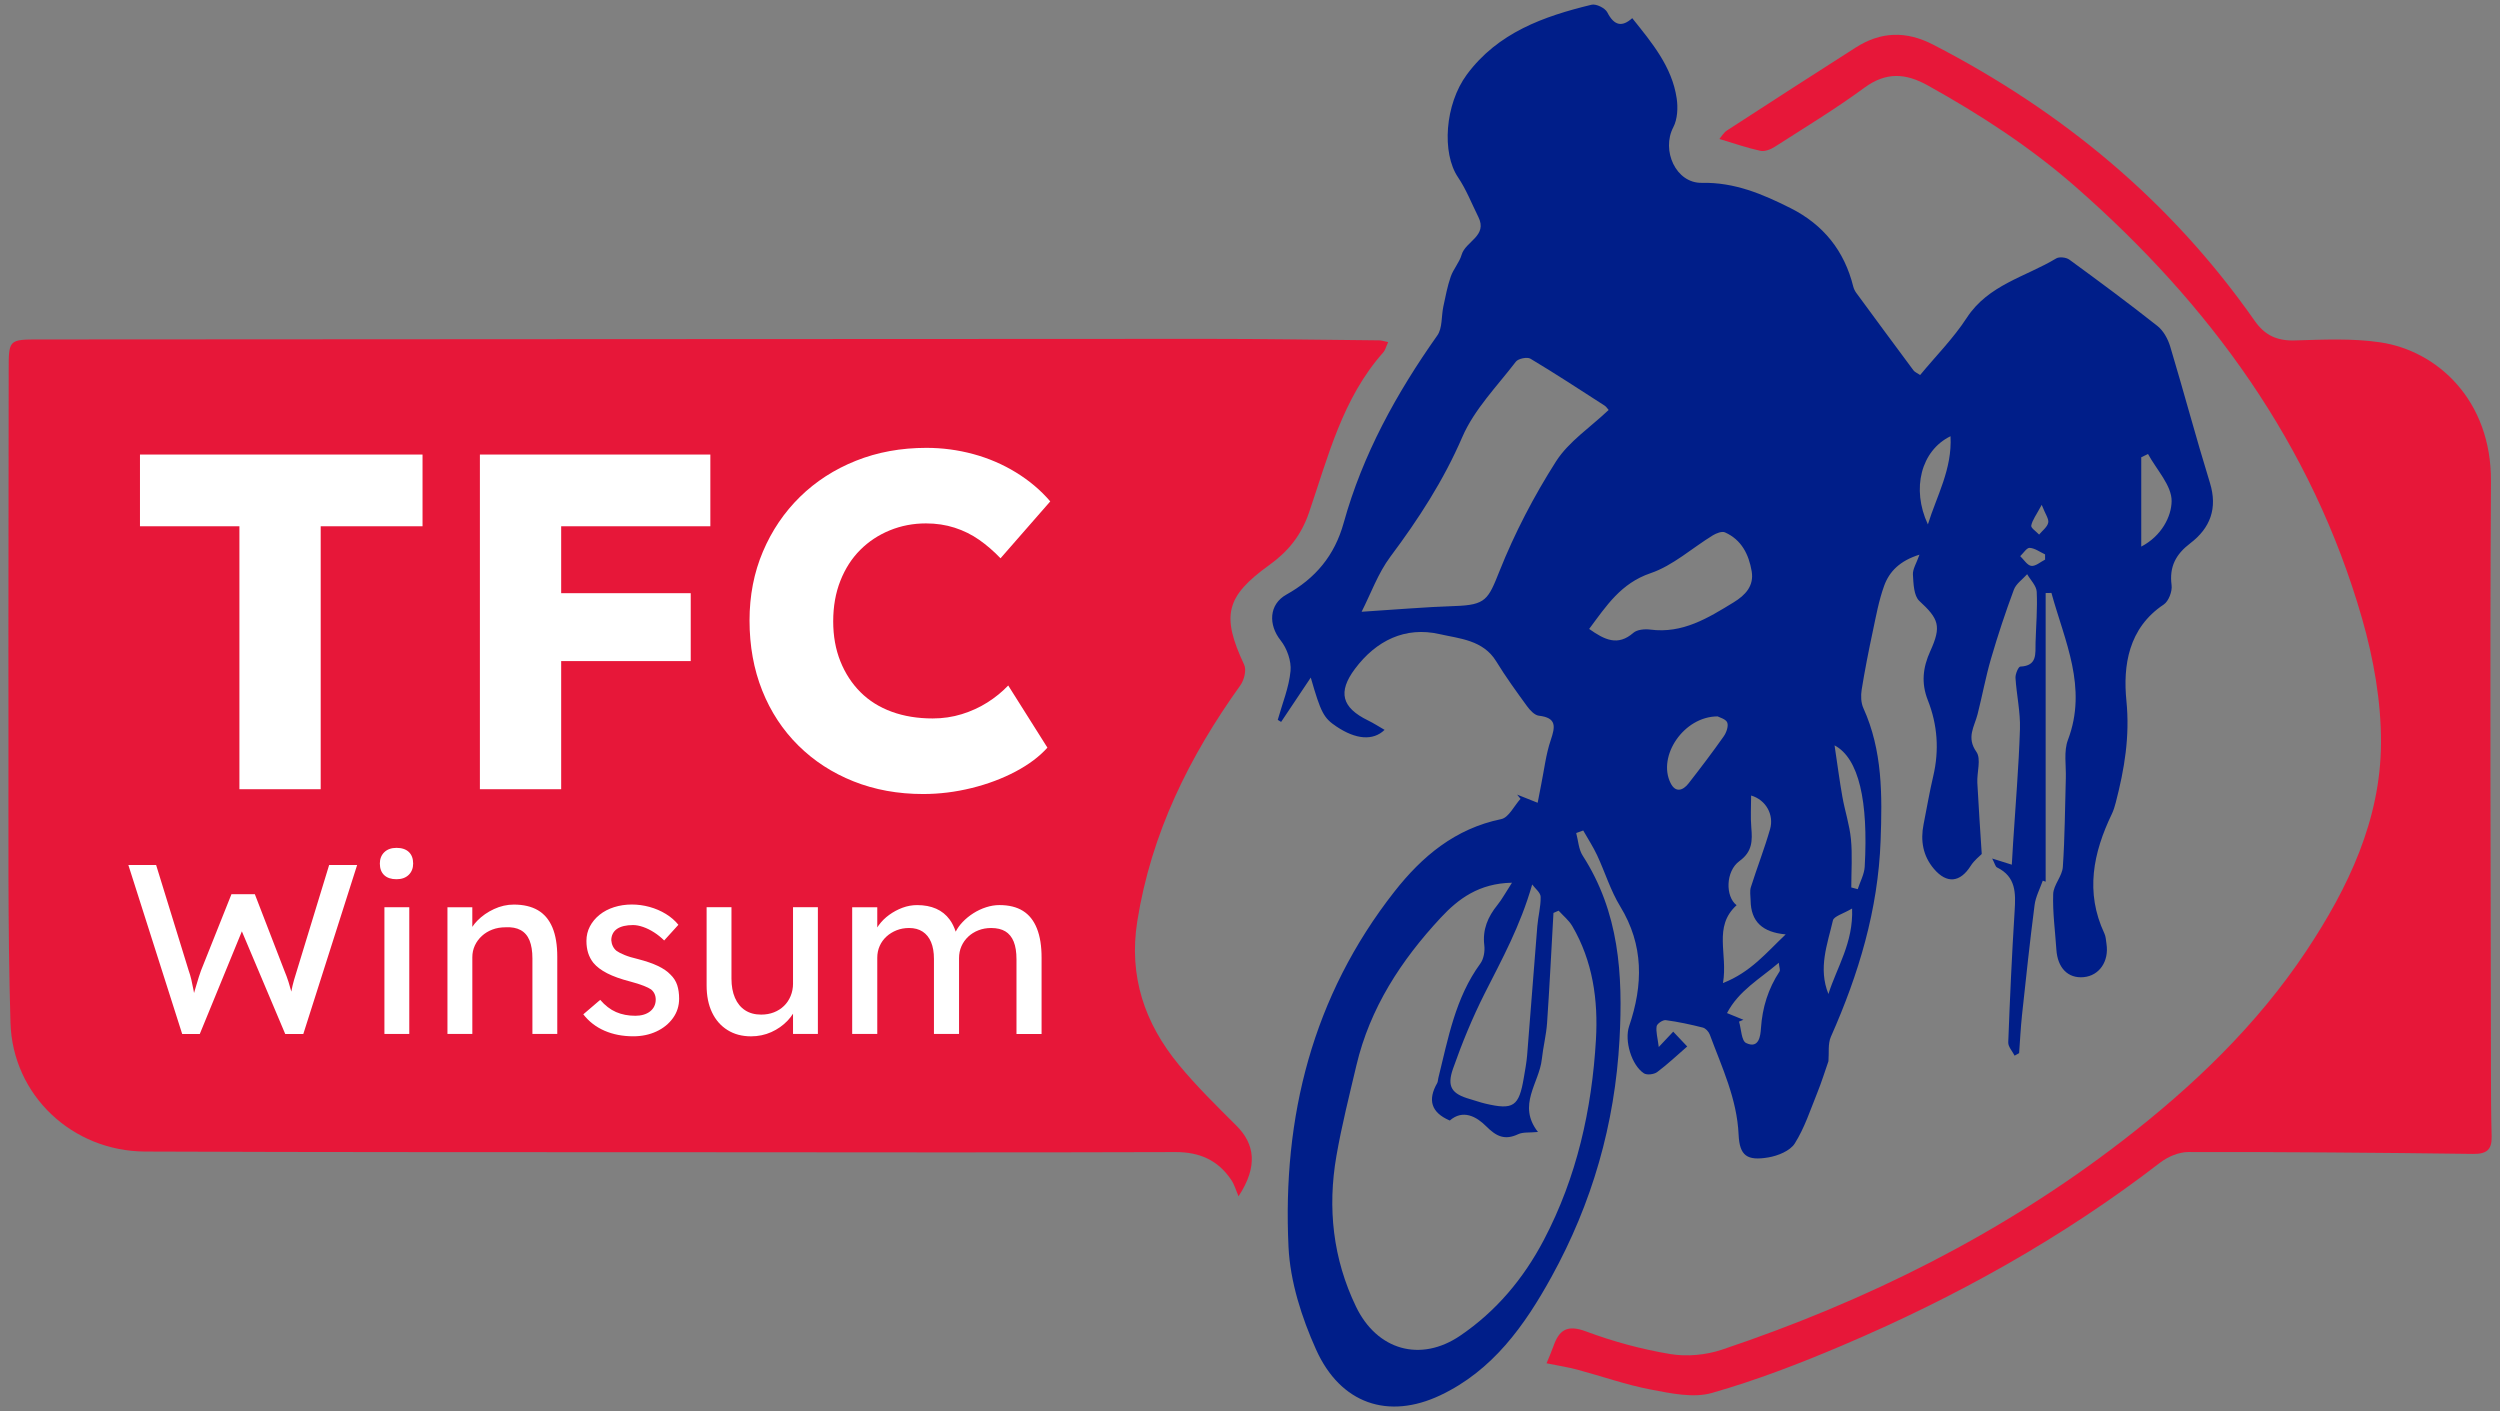 <?xml version="1.0" encoding="utf-8"?>
<!-- Generator: Adobe Illustrator 27.8.1, SVG Export Plug-In . SVG Version: 6.00 Build 0)  -->
<svg version="1.1" id="Layer_1" xmlns="http://www.w3.org/2000/svg" xmlns:xlink="http://www.w3.org/1999/xlink" x="0px" y="0px"
	 viewBox="0 0 1169.74 660.21" style="enable-background:new 0 0 1169.74 660.21;" xml:space="preserve">
<rect x="0" y="0" width="1169.74" height="660.21" fill="#808080" stroke="none"/>
<style type="text/css">
	.st0{fill:#E71739;}
	.st1{fill:#FFFFFF;}
	.st2{fill:#001E89;}
</style>
<g>
	<path class="st0" d="M649.52,160.06c-1.06,2.29-1.37,3.78-2.25,4.77c-19.17,21.51-25.84,48.88-34.8,75.03
		c-3.64,10.62-9.72,18.14-18.49,24.45c-20.58,14.79-22.57,23.79-11.83,46.74c1.15,2.45-0.02,7.13-1.78,9.59
		c-23.97,33.41-41.73,69.35-48.24,110.41c-4.07,25.66,3.41,47.72,19.45,67.17c8.28,10.05,17.67,19.23,26.91,28.45
		c8.6,8.57,10.25,18.99,1.02,33.07c-1.12-2.57-1.87-5.38-3.41-7.67c-6.19-9.21-14.78-13.06-26.11-13.02
		c-73.18,0.24-146.35,0.12-219.53,0.07c-78.87-0.05-183.69,0.03-262.56-0.32c-33.99-0.15-62-26.24-63-60.31
		c-1.33-45.65-0.87-91.36-0.94-137.04c-0.09-55.91,0.09-111.82,0.1-167.72c0-15.03-0.08-14.9,14.76-14.9
		c173.13-0.08,372.21-0.24,545.34-0.28c27.05-0.01,54.1,0.43,81.14,0.7C646.34,159.24,647.39,159.63,649.52,160.06z"/>
	<path class="st0" d="M723.62,637.88c1.38-3.39,2.42-5.66,3.23-8c2.67-7.68,6.49-10.18,15.25-6.91
		c12.71,4.75,26.04,8.36,39.42,10.59c7.75,1.29,16.64,0.47,24.13-2.04c67.58-22.67,130.78-54.08,187.33-97.68
		c32.99-25.44,63.04-54.12,86.23-89.05c19.56-29.45,34.69-61.23,34.85-97.12c0.09-19.49-3.48-39.59-8.9-58.42
		c-23.37-81.25-71.11-146.8-134.26-202.07c-21.1-18.46-44.36-33.55-68.77-47.14c-10.43-5.81-19.57-6.51-29.81,1.02
		c-13.48,9.91-27.86,18.61-41.96,27.66c-1.89,1.21-4.67,2.29-6.69,1.85c-6.23-1.36-12.28-3.48-19.17-5.54
		c0.92-1.06,1.97-2.97,3.58-4.01c20-13,40.06-25.92,60.17-38.76c11.77-7.51,23.58-7.92,36.28-1.36
		c60.45,31.2,111.35,73.36,150.41,129.19c4.73,6.76,10.4,9.44,18.69,9.2c13.34-0.38,26.92-1.06,40.03,0.88
		c26.87,3.97,52.08,27.19,51.85,65.05c-0.56,91.67-0.09,183.35-0.01,275.03c0.01,10.5,0.05,21,0.32,31.5
		c0.16,6.22-2.3,8.25-8.71,8.16c-44.41-0.59-88.82-0.93-133.23-0.88c-4.43,0-9.59,2.2-13.18,4.97
		c-45.76,35.27-95.85,63.08-148.9,85.62c-19.84,8.43-40.1,16.23-60.79,22.13c-8.67,2.48-19.15,0.22-28.49-1.56
		c-11.68-2.22-23-6.25-34.52-9.34C733.71,639.7,729.29,639.03,723.62,637.88z"/>
	<g>
		<path class="st1" d="M139,453.85c-0.6,1.96-1.07,3.5-1.41,4.63c-0.34,1.13-0.58,2.05-0.73,2.77c-0.15,0.72-0.3,1.45-0.45,2.2
			c-0.03,0.16-0.07,0.34-0.1,0.52c-0.4-1.51-0.83-3.02-1.31-4.52c-0.57-1.77-1.22-3.56-1.98-5.36l-13.78-35.69h-10.95l-14.23,35.69
			c-0.3,0.83-0.64,1.82-1.02,2.99c-0.38,1.17-0.89,2.84-1.52,5.03c-0.21,0.73-0.46,1.58-0.73,2.51c-0.08-0.42-0.15-0.83-0.23-1.27
			c-0.3-1.65-0.64-3.29-1.02-4.91c-0.38-1.62-0.79-3.03-1.24-4.24l-15.25-49.46H60.06l25.18,79.05h8.24l19.69-48.02l20.28,48.02
			h8.47l25.18-79.05h-13.1L139,453.85z"/>
		<path class="st1" d="M185.52,396.71c-2.41,0-4.31,0.68-5.7,2.03c-1.39,1.35-2.09,3.12-2.09,5.31c0,2.33,0.68,4.14,2.03,5.42
			c1.35,1.28,3.27,1.92,5.76,1.92c2.41,0,4.31-0.68,5.7-2.03c1.39-1.36,2.09-3.12,2.09-5.31c0-2.33-0.68-4.14-2.03-5.42
			C189.92,397.35,188,396.71,185.52,396.71z"/>
		<rect x="179.87" y="424.49" class="st1" width="11.63" height="59.29"/>
		<path class="st1" d="M251.7,425.9c-3.01-1.77-6.78-2.65-11.29-2.65c-3.16,0-6.25,0.7-9.26,2.09c-3.01,1.39-5.61,3.2-7.79,5.42
			c-0.92,0.94-1.71,1.91-2.37,2.92v-9.19h-11.63v59.29c0.98,0,1.96,0,2.94,0c0.98,0,1.96,0,2.94,0h5.76v-35.91
			c0-1.96,0.4-3.78,1.18-5.48c0.79-1.69,1.88-3.18,3.28-4.46c1.39-1.28,3.03-2.28,4.91-2.99c1.88-0.72,3.95-1.07,6.21-1.07
			c2.78-0.15,5.12,0.28,7,1.3c1.88,1.02,3.28,2.64,4.18,4.85c0.9,2.22,1.35,5.03,1.35,8.41v35.35h11.63v-36.14
			c0-5.49-0.75-10.05-2.26-13.66C256.96,430.36,254.71,427.67,251.7,425.9z"/>
		<path class="st1" d="M313.69,455.99c-1.43-1.51-3.37-2.84-5.82-4.01c-2.45-1.17-5.55-2.24-9.32-3.22
			c-2.56-0.6-4.67-1.24-6.32-1.92c-1.66-0.68-2.9-1.32-3.73-1.92c-0.75-0.6-1.34-1.34-1.75-2.2c-0.42-0.86-0.66-1.79-0.73-2.77
			c0-1.13,0.23-2.15,0.68-3.05c0.45-0.9,1.11-1.66,1.98-2.26c0.87-0.6,1.94-1.05,3.22-1.36c1.28-0.3,2.71-0.45,4.29-0.45
			c1.43,0,3.01,0.3,4.74,0.9c1.73,0.6,3.44,1.45,5.14,2.54c1.7,1.09,3.26,2.35,4.69,3.78l6.66-7.34c-1.58-1.96-3.54-3.65-5.87-5.08
			c-2.33-1.43-4.88-2.52-7.62-3.28c-2.75-0.75-5.52-1.13-8.3-1.13c-2.94,0-5.7,0.42-8.3,1.24c-2.6,0.83-4.86,2.01-6.78,3.56
			c-1.92,1.54-3.43,3.35-4.52,5.42c-1.09,2.07-1.64,4.35-1.64,6.83c0,2.03,0.26,3.89,0.79,5.59c0.53,1.69,1.36,3.26,2.48,4.68
			c1.51,1.81,3.65,3.43,6.44,4.86c2.78,1.43,6.36,2.71,10.73,3.84c2.56,0.68,4.65,1.34,6.27,1.98c1.62,0.64,2.8,1.22,3.56,1.75
			c1.43,1.21,2.15,2.79,2.15,4.74c0,1.13-0.23,2.17-0.68,3.11c-0.45,0.94-1.11,1.75-1.98,2.43c-0.87,0.68-1.88,1.18-3.05,1.52
			c-1.17,0.34-2.43,0.51-3.78,0.51c-3.39,0-6.42-0.58-9.09-1.75c-2.67-1.17-5.14-3.07-7.4-5.7l-7.91,6.77
			c2.63,3.39,5.95,5.95,9.94,7.68c3.99,1.73,8.47,2.6,13.44,2.6c3.99,0,7.6-0.75,10.84-2.26c3.24-1.51,5.81-3.59,7.74-6.27
			c1.92-2.67,2.88-5.71,2.88-9.09c0-2.33-0.3-4.44-0.9-6.32C316.25,459.08,315.2,457.43,313.69,455.99z"/>
		<path class="st1" d="M371.06,460.17c0,2.11-0.38,4.07-1.13,5.87c-0.75,1.81-1.79,3.35-3.11,4.63c-1.32,1.28-2.88,2.28-4.69,2.99
			s-3.8,1.07-5.99,1.07c-2.94,0-5.44-0.68-7.51-2.03c-2.07-1.35-3.65-3.29-4.74-5.81c-1.09-2.52-1.64-5.51-1.64-8.98v-33.43h-11.63
			v36.59c0,4.9,0.85,9.11,2.54,12.65c1.69,3.54,4.1,6.29,7.23,8.24c3.12,1.96,6.79,2.94,11.01,2.94c3.39,0,6.55-0.66,9.49-1.98
			c2.94-1.32,5.48-3.11,7.62-5.36c0.98-1.03,1.82-2.12,2.54-3.26v9.47h11.63v-59.29h-11.63V460.17z"/>
		<path class="st1" d="M485.17,434.43c-1.47-3.69-3.65-6.44-6.55-8.24c-2.9-1.81-6.57-2.71-11.01-2.71c-2.03,0-4.1,0.34-6.21,1.02
			c-2.11,0.68-4.1,1.62-5.99,2.82s-3.56,2.58-5.03,4.12c-1.34,1.41-2.41,2.91-3.21,4.48c-0.72-2.17-1.66-4.07-2.83-5.66
			c-1.66-2.26-3.76-3.95-6.32-5.08c-2.56-1.13-5.53-1.69-8.92-1.69c-2.33,0-4.61,0.42-6.83,1.24c-2.22,0.83-4.29,1.94-6.21,3.33
			c-1.92,1.39-3.54,2.99-4.86,4.8c-0.26,0.36-0.5,0.73-0.73,1.09v-9.45h-11.74v59.29h11.74v-35.69c0-1.96,0.38-3.78,1.13-5.48
			c0.75-1.69,1.81-3.16,3.16-4.4c1.35-1.24,2.94-2.22,4.74-2.94c1.81-0.72,3.76-1.07,5.87-1.07c2.48,0,4.59,0.56,6.32,1.69
			c1.73,1.13,3.05,2.76,3.95,4.91c0.9,2.15,1.35,4.76,1.35,7.85v35.12h11.74v-35.46c0-2.03,0.38-3.9,1.13-5.59
			c0.75-1.69,1.81-3.18,3.16-4.46c1.36-1.28,2.95-2.28,4.8-2.99c1.84-0.72,3.82-1.07,5.93-1.07c2.71,0,4.93,0.53,6.66,1.58
			c1.73,1.06,3.03,2.65,3.9,4.8c0.87,2.15,1.3,4.91,1.3,8.3v34.9h11.74V448.2C487.37,442.71,486.64,438.11,485.17,434.43z"/>
	</g>
	<g>
		<polygon class="st1" points="65.49,246.24 112.02,246.24 112.02,369.27 150.05,369.27 150.05,246.24 197.7,246.24 197.7,212.68 
			65.49,212.68 		"/>
		<polygon class="st1" points="242.22,212.68 224.54,212.68 224.54,369.27 262.57,369.27 262.57,309.32 323.19,309.32 
			323.19,277.55 262.57,277.55 262.57,246.24 332.37,246.24 332.37,212.68 262.57,212.68 		"/>
		<path class="st1" d="M462.01,328.67c-3.66,2.31-7.64,4.14-11.97,5.48c-4.33,1.34-8.87,2.01-13.65,2.01
			c-7.01,0-13.39-1.04-19.13-3.13c-5.74-2.09-10.63-5.15-14.65-9.17c-4.03-4.03-7.16-8.84-9.4-14.43
			c-2.24-5.59-3.36-11.82-3.36-18.68c0-7.01,1.12-13.35,3.36-19.01c2.24-5.67,5.33-10.48,9.28-14.43c3.95-3.95,8.57-7.01,13.87-9.17
			c5.29-2.16,10.92-3.24,16.89-3.24c4.77,0,9.25,0.67,13.42,2.01c4.17,1.34,8.01,3.24,11.52,5.7c3.5,2.46,6.82,5.33,9.95,8.61
			l23.27-26.62c-4.47-5.22-9.81-9.73-16-13.53c-6.19-3.8-12.86-6.67-20.02-8.61c-7.16-1.94-14.47-2.91-21.92-2.91
			c-11.93,0-22.93,2.01-33,6.04c-10.07,4.03-18.79,9.66-26.17,16.89c-7.38,7.24-13.16,15.77-17.34,25.62
			c-4.18,9.84-6.26,20.58-6.26,32.21c0,11.93,1.98,22.86,5.93,32.77c3.95,9.92,9.58,18.49,16.89,25.73
			c7.31,7.24,15.92,12.83,25.84,16.78c9.92,3.95,20.77,5.93,32.55,5.93c7.61,0,15.17-0.93,22.71-2.8
			c7.53-1.86,14.39-4.44,20.58-7.72c6.19-3.28,11.15-7.01,14.88-11.18l-18.34-29.08C468.9,323.72,465.66,326.36,462.01,328.67z"/>
	</g>
	<path class="st2" d="M957.15,277.48c0,45.02,0,90.04,0,135.06c-0.45-0.17-0.89-0.34-1.34-0.5c-1.32,3.8-3.34,7.52-3.84,11.43
		c-2.21,17.09-4.03,34.23-5.87,51.36c-0.64,5.95-0.91,11.95-1.36,17.92c-0.7,0.4-1.41,0.79-2.11,1.19
		c-1.04-2.08-3.06-4.19-2.98-6.23c0.77-20.52,1.7-41.05,2.99-61.54c0.52-8.31,0.66-15.96-8.25-20.31c-0.77-0.38-1.02-1.8-2.26-4.17
		c3.66,1.15,6.06,1.91,9.19,2.89c0.2-3.35,0.38-6.77,0.6-10.18c1.12-17.76,2.65-35.51,3.21-53.29c0.25-7.94-1.59-15.94-2.09-23.93
		c-0.11-1.79,1.37-5.25,2.23-5.28c8.12-0.35,7.01-6.1,7.16-11.23c0.23-7.94,0.93-15.89,0.54-23.8c-0.14-2.8-2.9-5.47-4.47-8.2
		c-2.13,2.4-5.18,4.45-6.22,7.25c-3.95,10.63-7.53,21.41-10.7,32.3c-2.49,8.54-4.09,17.35-6.28,25.98
		c-1.47,5.8-5.33,10.82-0.55,17.59c2.33,3.3,0.19,9.59,0.44,14.5c0.56,10.99,1.35,21.97,2.06,33.3c-0.96,1-3.54,2.96-5.15,5.52
		c-4.93,7.82-11.18,8.55-17.23,1.42c-5.14-6.05-6.36-13.18-4.83-20.85c1.5-7.51,2.76-15.08,4.52-22.53
		c2.86-12.15,1.99-24.08-2.53-35.51c-3.19-8.09-2.3-15.4,1.14-22.96c5.34-11.73,3.98-15.1-5.1-23.48c-2.63-2.43-2.76-8.1-3.02-12.34
		c-0.15-2.58,1.65-5.28,3.07-9.33c-9.12,2.83-14.09,7.82-16.54,14.58c-2.49,6.88-3.8,14.21-5.33,21.4
		c-1.92,9.03-3.72,18.09-5.18,27.19c-0.44,2.78-0.35,6.1,0.78,8.6c9.03,19.91,8.85,40.8,8.08,62.03
		c-1.17,32.34-10.25,62.45-23.25,91.74c-1.48,3.34-0.82,7.63-1.16,11.48c-1.67,4.78-3.23,9.86-5.22,14.77
		c-3.25,8.04-5.97,16.47-10.54,23.72c-2.18,3.46-7.9,5.78-12.36,6.52c-9.89,1.66-13.46-0.69-13.91-10.66
		c-0.76-16.84-7.84-31.57-13.49-46.83c-0.49-1.34-1.95-2.93-3.25-3.26c-5.73-1.45-11.53-2.71-17.38-3.48
		c-1.33-0.18-4.04,1.65-4.23,2.86c-0.41,2.53,0.44,5.26,0.99,9.71c3.15-3.35,4.75-5.04,6.76-7.18c2.37,2.51,4.68,4.95,6.55,6.93
		c-4.7,4.07-9.15,8.31-14.05,11.97c-1.47,1.1-4.8,1.51-6.2,0.6c-5.83-3.83-9.22-15.32-6.92-22.08c6.56-19.29,6.92-37.88-4.19-56.05
		c-4.53-7.41-7.09-15.99-10.8-23.92c-1.87-4-4.32-7.73-6.5-11.58c-1.09,0.4-2.19,0.79-3.28,1.19c0.96,3.54,1.12,7.6,3.01,10.54
		c17.07,26.5,18.92,55.51,17.25,86.05c-2.18,39.7-12.82,76.6-31.83,111.08c-12.51,22.7-27.51,43.86-52.13,55.46
		c-24.21,11.41-46.58,4.02-58.03-21.48c-6.72-14.96-12.1-31.73-12.88-47.93c-2.91-60.84,11.17-117.38,49.54-166.3
		c12.98-16.55,28.43-29.48,50-33.94c3.51-0.73,6.03-6.21,9.01-9.49c-0.53-0.66-1.06-1.31-1.58-1.97c2.91,1.16,5.82,2.31,9.6,3.82
		c0.65-3.38,1.13-5.98,1.66-8.57c1.41-6.93,2.2-14.07,4.45-20.72c2.14-6.32,2.87-10.46-5.56-11.45c-2.01-0.24-4.14-2.56-5.51-4.44
		c-4.99-6.86-10-13.75-14.42-20.98c-6.14-10.04-17.24-10.63-26.51-12.75c-16.08-3.67-29.66,3-39.56,16.2
		c-8.19,10.93-6.21,18.18,6.04,24.17c2.61,1.27,5.06,2.86,7.79,4.43c-5.44,5.25-13.5,4.46-22.44-1.51
		c-6.03-4.02-7.32-6.34-12.1-22.96c-5.2,7.78-9.54,14.26-13.87,20.75c-0.53-0.32-1.05-0.64-1.58-0.96
		c2.12-7.6,5.24-15.11,5.98-22.84c0.45-4.67-1.65-10.6-4.64-14.36c-5.81-7.3-5.49-16.84,2.68-21.4
		c13.61-7.6,22.57-18.22,26.83-33.57c8.88-31.98,24.69-60.65,43.81-87.7c2.44-3.45,1.84-8.99,2.82-13.53
		c1.01-4.7,1.89-9.47,3.46-13.99c1.25-3.58,4.06-6.65,5.1-10.25c1.82-6.29,12.28-8.75,7.82-17.67c-3.11-6.22-5.64-12.84-9.51-18.55
		c-7.69-11.35-6.18-34.15,4.14-48.1c14.49-19.58,35.89-27.22,58.34-32.65c2.13-0.52,6.34,1.55,7.36,3.55
		c3.19,6.26,6.89,7.04,11.67,2.73c9.29,11.59,18.6,22.74,20.79,37.47c0.66,4.4,0.41,9.78-1.58,13.58
		c-5.65,10.78,1.16,26.25,13.37,26.01c15.36-0.31,28.37,5.25,41.42,11.79c15.48,7.77,25.27,20.03,29.43,36.79
		c0.26,1.03,0.78,2.06,1.41,2.92c8.88,12.11,17.79,24.19,26.75,36.24c0.6,0.81,1.72,1.22,3.12,2.17
		c7.42-8.97,15.61-17.21,21.8-26.73c10.1-15.52,27.54-19.18,41.87-27.82c1.46-0.88,4.69-0.5,6.15,0.57
		c13.9,10.15,27.74,20.39,41.24,31.07c2.81,2.22,4.9,6.1,5.96,9.63c6.37,21.19,12.05,42.59,18.57,63.74
		c3.68,11.94,0.13,21.16-9.17,28.25c-6.8,5.18-9.9,10.97-8.77,19.63c0.38,2.89-1.38,7.52-3.69,9.06
		c-16.56,11.01-19.08,28.67-17.45,45.01c1.67,16.75-0.93,31.99-4.97,47.59c-0.48,1.85-1.04,3.72-1.87,5.44
		c-8.72,18.17-12.51,36.6-3.46,55.87c0.68,1.44,0.72,3.19,0.97,4.81c1.27,8.21-3.32,14.92-10.65,15.62
		c-7.33,0.7-12.23-4.28-12.79-12.9c-0.56-8.67-1.79-17.35-1.49-25.99c0.14-4.25,4.21-8.33,4.51-12.63
		c0.96-13.83,0.98-27.72,1.4-41.58c0.18-6-1.03-12.57,0.99-17.9c9.31-24.58-1.58-46.32-7.72-68.77
		C958.98,277.42,958.07,277.45,957.15,277.48z M707.45,413.02c-15.48,0.28-25.15,7.58-33.33,16.37
		c-18.51,19.89-33.13,42.24-39.47,69.11c-3.32,14.08-6.88,28.14-9.35,42.38c-4.22,24.33-1.64,48.07,9.17,70.49
		c9.83,20.4,30.18,26.21,48.75,13.59c16.84-11.44,29.6-26.65,39.11-44.74c15.47-29.44,22.51-61.09,24.41-93.84
		c1.07-18.37-1.46-36.68-11.1-53.1c-1.59-2.71-4.22-4.8-6.37-7.18c-0.8,0.35-1.61,0.71-2.41,1.06c-0.97,17.16-1.81,34.34-2.99,51.49
		c-0.39,5.67-1.85,11.25-2.45,16.91c-1.19,11.2-11.67,21.5-1.81,34.09c-4.05,0.39-6.99-0.02-9.24,1.03
		c-6.25,2.93-10.18,1.13-14.97-3.68c-4.44-4.46-10.82-8.14-17.05-2.71c-8.89-3.8-10.34-9.74-5.91-17.49
		c0.39-0.68,0.35-1.59,0.55-2.39c4.61-18.56,7.95-37.54,19.66-53.57c1.59-2.18,2.19-5.76,1.85-8.52c-0.9-7.41,1.66-13.34,6.16-18.91
		C702.81,420.73,704.46,417.64,707.45,413.02z M637.09,286.24c15.65-0.99,29.64-2.22,43.66-2.68c14.51-0.47,15.56-3.06,20.85-16.32
		c7.1-17.82,16.12-35.14,26.44-51.33c5.95-9.32,16.1-15.98,24.63-24.09c-0.48-0.53-1.05-1.5-1.88-2.04
		c-11.51-7.41-22.96-14.93-34.71-21.95c-1.52-0.91-5.7-0.06-6.8,1.38c-8.79,11.49-19.47,22.31-25.07,35.27
		c-8.8,20.38-20.51,38.4-33.65,55.98C644.75,268.24,641.39,277.81,637.09,286.24z M716.9,413.84c-5.6,19.57-14.18,35.05-22.17,50.88
		c-5.75,11.39-10.65,23.28-14.87,35.32c-3,8.56-0.49,11.81,7.97,14.23c2.37,0.67,4.69,1.52,7.08,2.09
		c13.22,3.12,15.81,1.37,18.08-12.12c0.59-3.5,1.26-7,1.55-10.53c1.63-20.11,3.11-40.24,4.76-60.35c0.38-4.6,1.66-9.18,1.56-13.75
		C720.82,417.65,718.3,415.76,716.9,413.84z M743.56,294.28c7.23,5.12,13.41,8.17,20.68,1.82c1.76-1.54,5.33-1.85,7.9-1.52
		c15.12,1.99,27.02-5.39,39-12.73c5.48-3.35,9.64-7.68,8.46-14.59c-1.34-7.84-4.75-14.72-12.49-18.16
		c-1.43-0.64-4.06,0.39-5.69,1.39c-9.72,5.95-18.63,14.14-29.12,17.7C758.37,272.93,751.65,283.44,743.56,294.28z M835.52,437.2
		c-10.82-0.97-16.3-5.89-16.42-15.96c-0.02-2.05-0.47-4.25,0.12-6.12c2.87-9.1,6.36-18.01,8.99-27.17
		c1.91-6.66-1.86-13.67-8.87-15.73c0,5.24-0.32,10.08,0.08,14.87c0.52,6.18,0.61,11.33-5.52,15.78c-6.57,4.77-6.64,16.68-1.35,20.67
		c-11.1,10.09-4,22.8-6.38,36.43C819.27,454.82,826.47,445.72,835.52,437.2z M803.67,335.2c-15.88,0.01-28.25,18.62-22.03,31.17
		c2.28,4.6,5.71,3.64,8.38,0.24c5.66-7.23,11.2-14.56,16.49-22.05c1.25-1.78,2.32-4.76,1.66-6.49
		C807.53,336.42,804.51,335.68,803.67,335.2z M858.38,348.75c1.36,9.03,2.33,16.58,3.66,24.06c1.18,6.65,3.37,13.16,4.01,19.84
		c0.71,7.47,0.16,15.05,0.16,22.58c1,0.27,2.01,0.54,3.01,0.81c1.13-3.51,3.07-6.97,3.27-10.53
		C874.21,374.94,869.81,354.81,858.38,348.75z M1005.05,212.42c-1.06,0.51-2.11,1.03-3.17,1.54c0,13.57,0,27.14,0,41.79
		c9.53-4.97,14.13-14.08,14.21-21.26C1016.18,227.17,1009.03,219.78,1005.05,212.42z M815.74,477.15c-0.68,0.28-1.37,0.56-2.05,0.85
		c1.04,3.47,1.1,8.95,3.3,10.02c6.13,2.95,6.74-3.65,6.95-6.88c0.65-9.73,3.38-18.5,8.7-26.6c0.41-0.62-0.13-1.86-0.35-4.07
		c-9.01,7.68-18.7,13.02-24.23,23.55C811.4,475.37,813.57,476.26,815.74,477.15z M912.64,204.11
		c-13.71,6.65-18.43,24.52-10.59,41.26C906.19,232.01,913.48,219.47,912.64,204.11z M855.51,465.09c3.96-12.54,11.71-23.97,11.08-40
		c-4.14,2.47-8.52,3.59-8.98,5.6C855.03,441.84,850.63,452.98,855.51,465.09z M956.89,261.84c0-0.81-0.01-1.62-0.01-2.44
		c-2.39-1.11-4.74-2.9-7.2-3.06c-1.38-0.09-2.95,2.5-4.43,3.88c1.72,1.62,3.3,4.32,5.19,4.55
		C952.44,265.02,954.73,262.92,956.89,261.84z M955.31,236.21c-2.56,4.8-4.41,7.13-4.9,9.72c-0.21,1.13,2.37,2.78,3.68,4.2
		c1.5-1.83,3.78-3.47,4.26-5.53C958.76,242.88,957.05,240.67,955.31,236.21z"/>
</g>
</svg>
